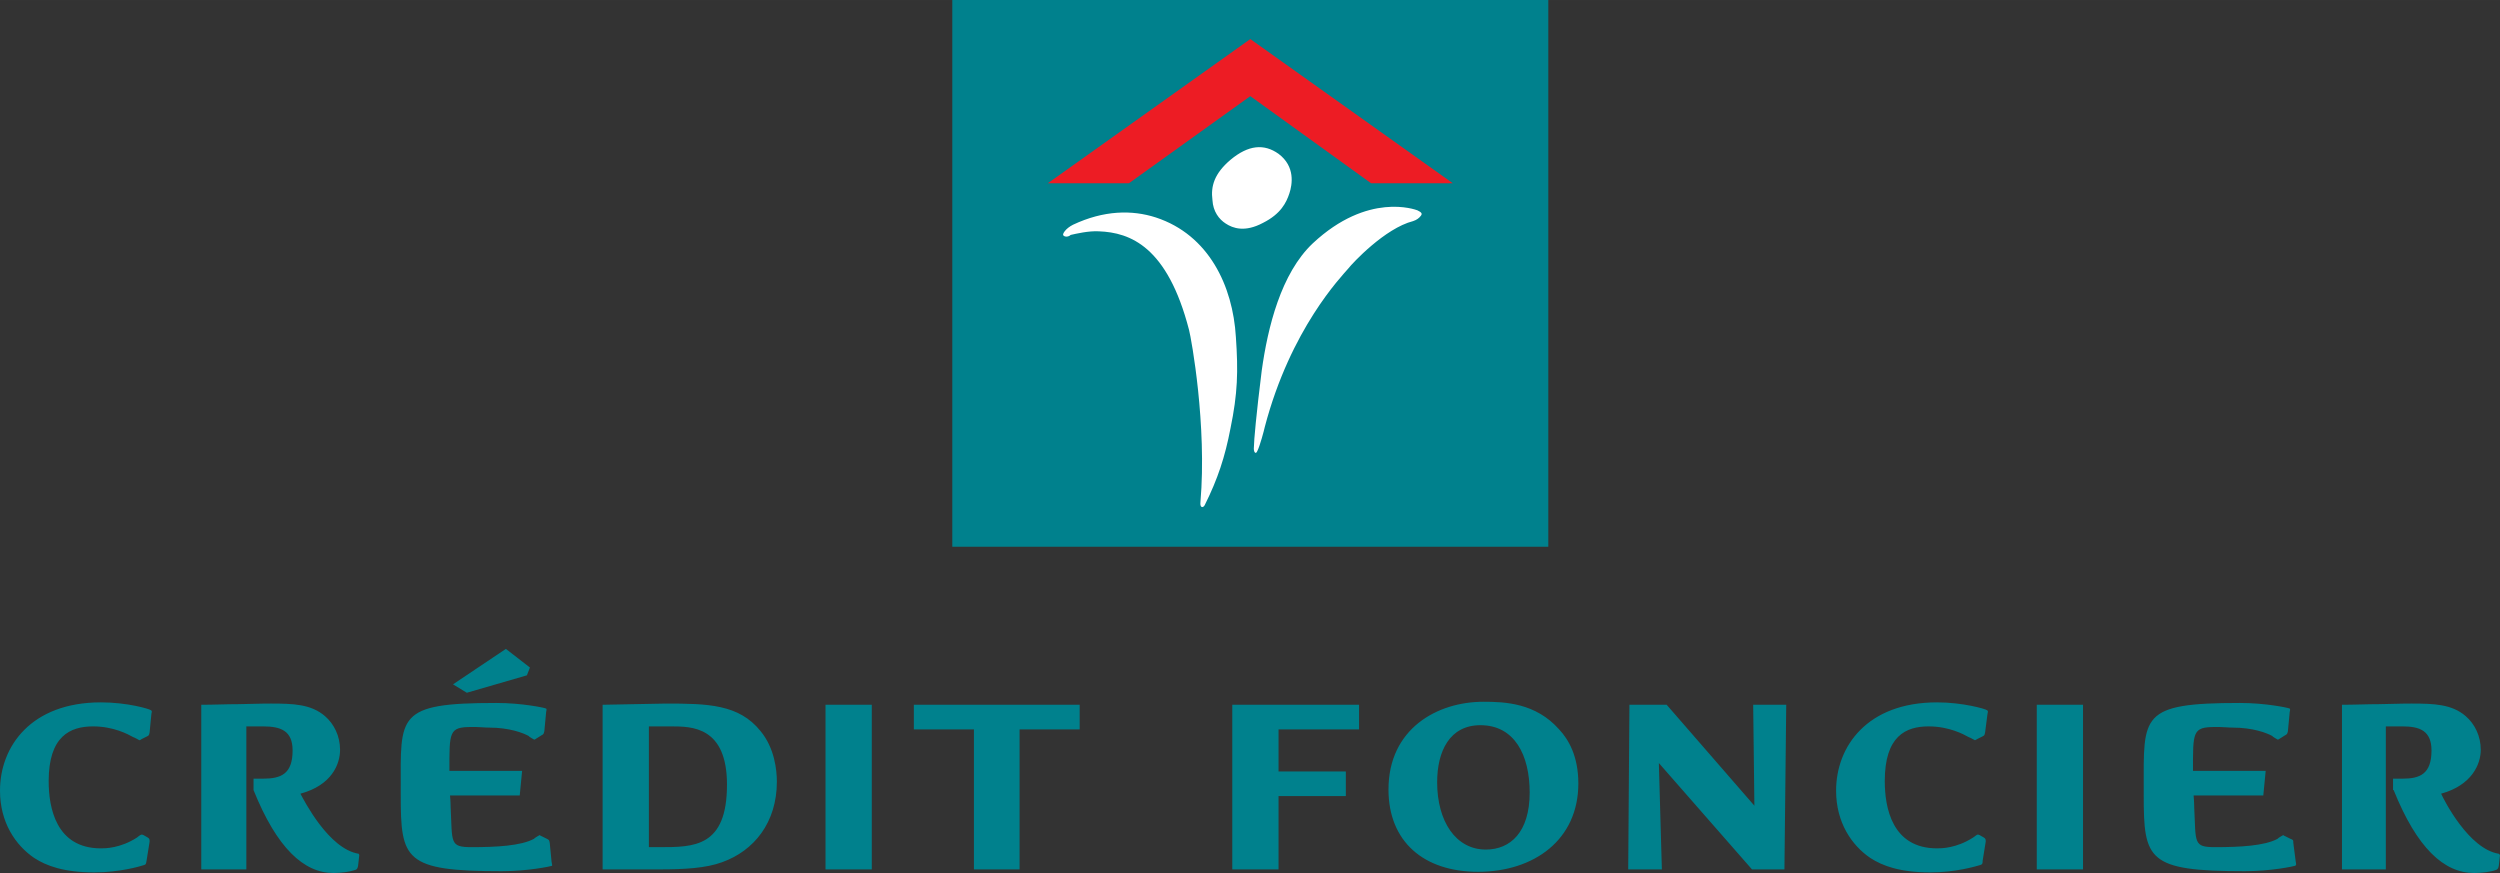 <svg id="Calque_1" xmlns="http://www.w3.org/2000/svg" viewBox="0 0 416.1 145.3" width="2500" height="873"><rect x="0" y="0" width="416.1" height="145.3" fill="#333333" stroke="none"/><style>.st0{fill:#00818d}.st1{fill:#ed1c24}.st2{fill:#fff}</style><path class="st0" d="M158.5 0h99.2v91h-99.2zM24.9 121.9c-.1.5-.1.5-.5.7l-.8.4c-.3.2-.3.2-.4.2 0 0-.9-.5-1-.5-.9-.5-3.3-1.8-6.7-1.8-3.8 0-7.4 1.6-7.4 9.1 0 4.4 1.2 11.2 8.7 11.2.7 0 3.2 0 6-1.8.1-.1.6-.5.8-.5.1 0 .3.1.3.1l.7.4c.3.2.3.3.3.7l-.5 3.1c-.1.6-.1.7-.5.8-.6.2-4 1.2-8.2 1.2-5.1 0-8-1.1-10-2.4-3.1-2.1-5.7-5.9-5.7-11.2 0-7.4 5.2-14.7 16.8-14.7 4.4 0 8.1 1.1 8.3 1.3.2.1.2.2.1.6l-.3 3.1zM108 120.9h3.7c3.4 0 9.3 0 9.3 9.7 0 10.4-5.5 10.4-11.2 10.4H108v-20.1zm-7.6 23.8h9.4c4.1 0 7.7-.2 10.4-1.2 5.3-1.9 9.1-6.6 9.1-13.4 0-2-.4-5.6-2.7-8.4-3.6-4.5-8.8-4.6-15.8-4.6-.9 0-9.6.2-10.5.2v27.4zM137.4 117.3h7.7v27.4h-7.7zM179.7 117.3v4.1h-10v23.3h-7.6v-23.3h-10v-4.1zM226.2 117.3v4.1h-13.4v7H224v4.1h-11.2v12.2h-7.7v-27.4zM254.6 131.9c0 6.6-3.2 9.5-7.3 9.5-5 0-8.1-4.7-8.1-11.2 0-5.2 2.1-9.5 7.2-9.5 5.7 0 8.2 5 8.2 11.2m-7.7-15.1c-7.7 0-15.8 4.5-15.8 14.6 0 8.7 5.9 13.7 14.9 13.7 9.3 0 16.7-5.3 16.7-14.7 0-4.5-1.6-7.3-3.2-9-3.9-4.4-9-4.6-12.6-4.6M330.4 121.9c-.1.5-.1.5-.5.7l-.8.4c-.3.2-.4.2-.4.2s-.9-.5-1-.5c-.9-.5-3.3-1.8-6.7-1.8-3.8 0-7.3 1.6-7.3 9.1 0 4.4 1.2 11.2 8.7 11.2.7 0 3.2 0 6-1.8.2-.1.6-.5.8-.5.1 0 .3.1.3.1l.7.4c.3.2.3.3.3.7l-.5 3.1c0 .6-.1.7-.5.8-.7.2-4 1.2-8.2 1.2-5.1 0-8-1.1-10-2.4-3.1-2.1-5.7-5.9-5.7-11.2 0-7.4 5.2-14.7 16.8-14.7 4.3 0 8.1 1.1 8.3 1.3.2.1.2.2.1.6l-.4 3.1zM339 117.3h7.7v27.4H339zM398.4 131.5c3.9 9.7 8.4 13.8 13.4 13.8 1.3 0 2.8-.2 3.6-.5.3-.1.4-.2.5-.7l.2-1.8-.2-.2c-5-.8-9.1-8.9-9.6-10 5.1-1.4 6.6-4.9 6.6-7.3 0-2.3-1-4.3-2.5-5.6-2.3-2-5.3-2.1-9-2.1-.9 0-1.3 0-5.4.1-2.1 0-4.1.1-6.2.1v27.4h7.3v-23.8h2.8c2.8 0 4.8.7 4.8 4 0 3.9-1.9 4.7-4.8 4.7h-1.6v1.9zM42.2 131.5c3.9 9.7 8.4 13.8 13.3 13.8 1.3 0 2.7-.2 3.6-.5.3-.1.4-.2.5-.7l.2-1.8-.1-.2c-5-.8-9.1-8.9-9.7-10 5.2-1.4 6.6-4.9 6.6-7.3 0-2.3-1-4.3-2.5-5.6-2.3-2-5.3-2.1-9-2.1-.8 0-1.3 0-5.4.1-2.1 0-4.1.1-6.2.1v27.4H41v-23.8h2.8c2.9 0 4.9.7 4.9 4 0 3.9-1.9 4.7-4.9 4.7h-1.6v1.9zM88.2 111.1l-.5 1.3-10 2.9-2.3-1.4 8.8-5.9zM91.8 143.4l-.3-3.1c-.1-.5-.1-.5-.5-.7l-.8-.4c-.3-.1-.3-.2-.4-.2 0 0-.9.5-.9.6-2.2 1.2-6.4 1.4-10.4 1.4-3.7 0-3.2-.7-3.5-6.7 0 0 0-.9-.1-1.9h11.6l.4-4.1H74.8c0-6.5-.1-7.3 3.7-7.3h.7c.6 0 1.4.1 2.2.1 3.4 0 5.7.9 6.6 1.4 0 .1.9.6.9.6.1 0 .1 0 .4-.2l.8-.5c.4-.2.4-.3.5-.7l.3-3.2c.1-.4.1-.6-.1-.6-.2-.1-3.9-.9-8.2-.9-16.7 0-15.9 2.1-15.9 14.3v1c0 10.8.6 12.7 16.8 12.7 4.4 0 8.1-.8 8.4-.9 0-.1 0-.2-.1-.7M382.1 143.4l-.4-3.1c0-.5 0-.5-.5-.7l-.8-.4c-.3-.1-.3-.2-.4-.2 0 0-.9.5-.9.6-2.2 1.2-6.4 1.4-10.4 1.4-3.7 0-3.2-.7-3.5-6.7 0 0 0-.9-.1-1.9h11.6l.4-4.1H365c0-6.5-.1-7.3 3.7-7.3h.7c.6 0 1.4.1 2.2.1 3.4 0 5.7.9 6.6 1.4 0 .1.9.6.9.6.1 0 .1 0 .4-.2l.8-.5c.4-.2.4-.3.5-.7l.3-3.2c.1-.4.1-.6-.1-.6-.2-.1-3.9-.9-8.2-.9-16.7 0-16 2.1-16 14.3v1c0 10.8.6 12.7 16.8 12.7 4.4 0 8.1-.8 8.4-.9.2-.1.2-.2.1-.7M277.4 117.3l14.6 16.8-.2-16.8h5.5l-.3 27.4h-5.4L276.1 127l.5 17.7H271l.2-27.4z"/><path class="st1" d="M208.1 6.5l-33.7 24h13.5L208.1 16l20.1 14.5h13.6z"/><path class="st2" d="M177 39.2c-.1-.1-.1-.3.2-.7.3-.4.8-.8 1.4-1.1 5.1-2.4 9.8-2.5 13.8-1.2 8.8 2.9 12.8 11.4 13.3 19.9.4 5.7.3 9.4-.9 15.2-.9 4.7-2.1 8.4-4.3 12.8-.3.5-.8.4-.7-.5 1.1-12.8-1.5-27.2-1.9-28.7-3.6-13.9-9.8-16.2-15-16.4-1.7-.1-3.8.4-4.7.6-.3.3-.9.4-1.2.1M208.7 74.4c0-1 .4-5.5 1.3-12.7 1-7.2 3.2-16.2 8.5-21.2 9.2-8.6 17.1-5.6 17.4-5.5.6.3.9.5.6.9-.3.4-.7.7-1.3.9-4.7 1.2-10.1 7-10.8 7.9-1.1 1.3-9.6 10-13.9 26.4-.1.5-.8 3.1-1.2 3.9-.3.8-.7.2-.6-.6M204.8 26.6c3-2.5 5.6-2.7 8-1 2.8 2.1 2.3 5.1 1.8 6.6-.5 1.5-1.4 3.4-4.4 4.9-3 1.6-5 .9-6.2.1-1.1-.7-2.1-2-2.2-3.9-.3-2.3.3-4.4 3-6.7"/></svg>